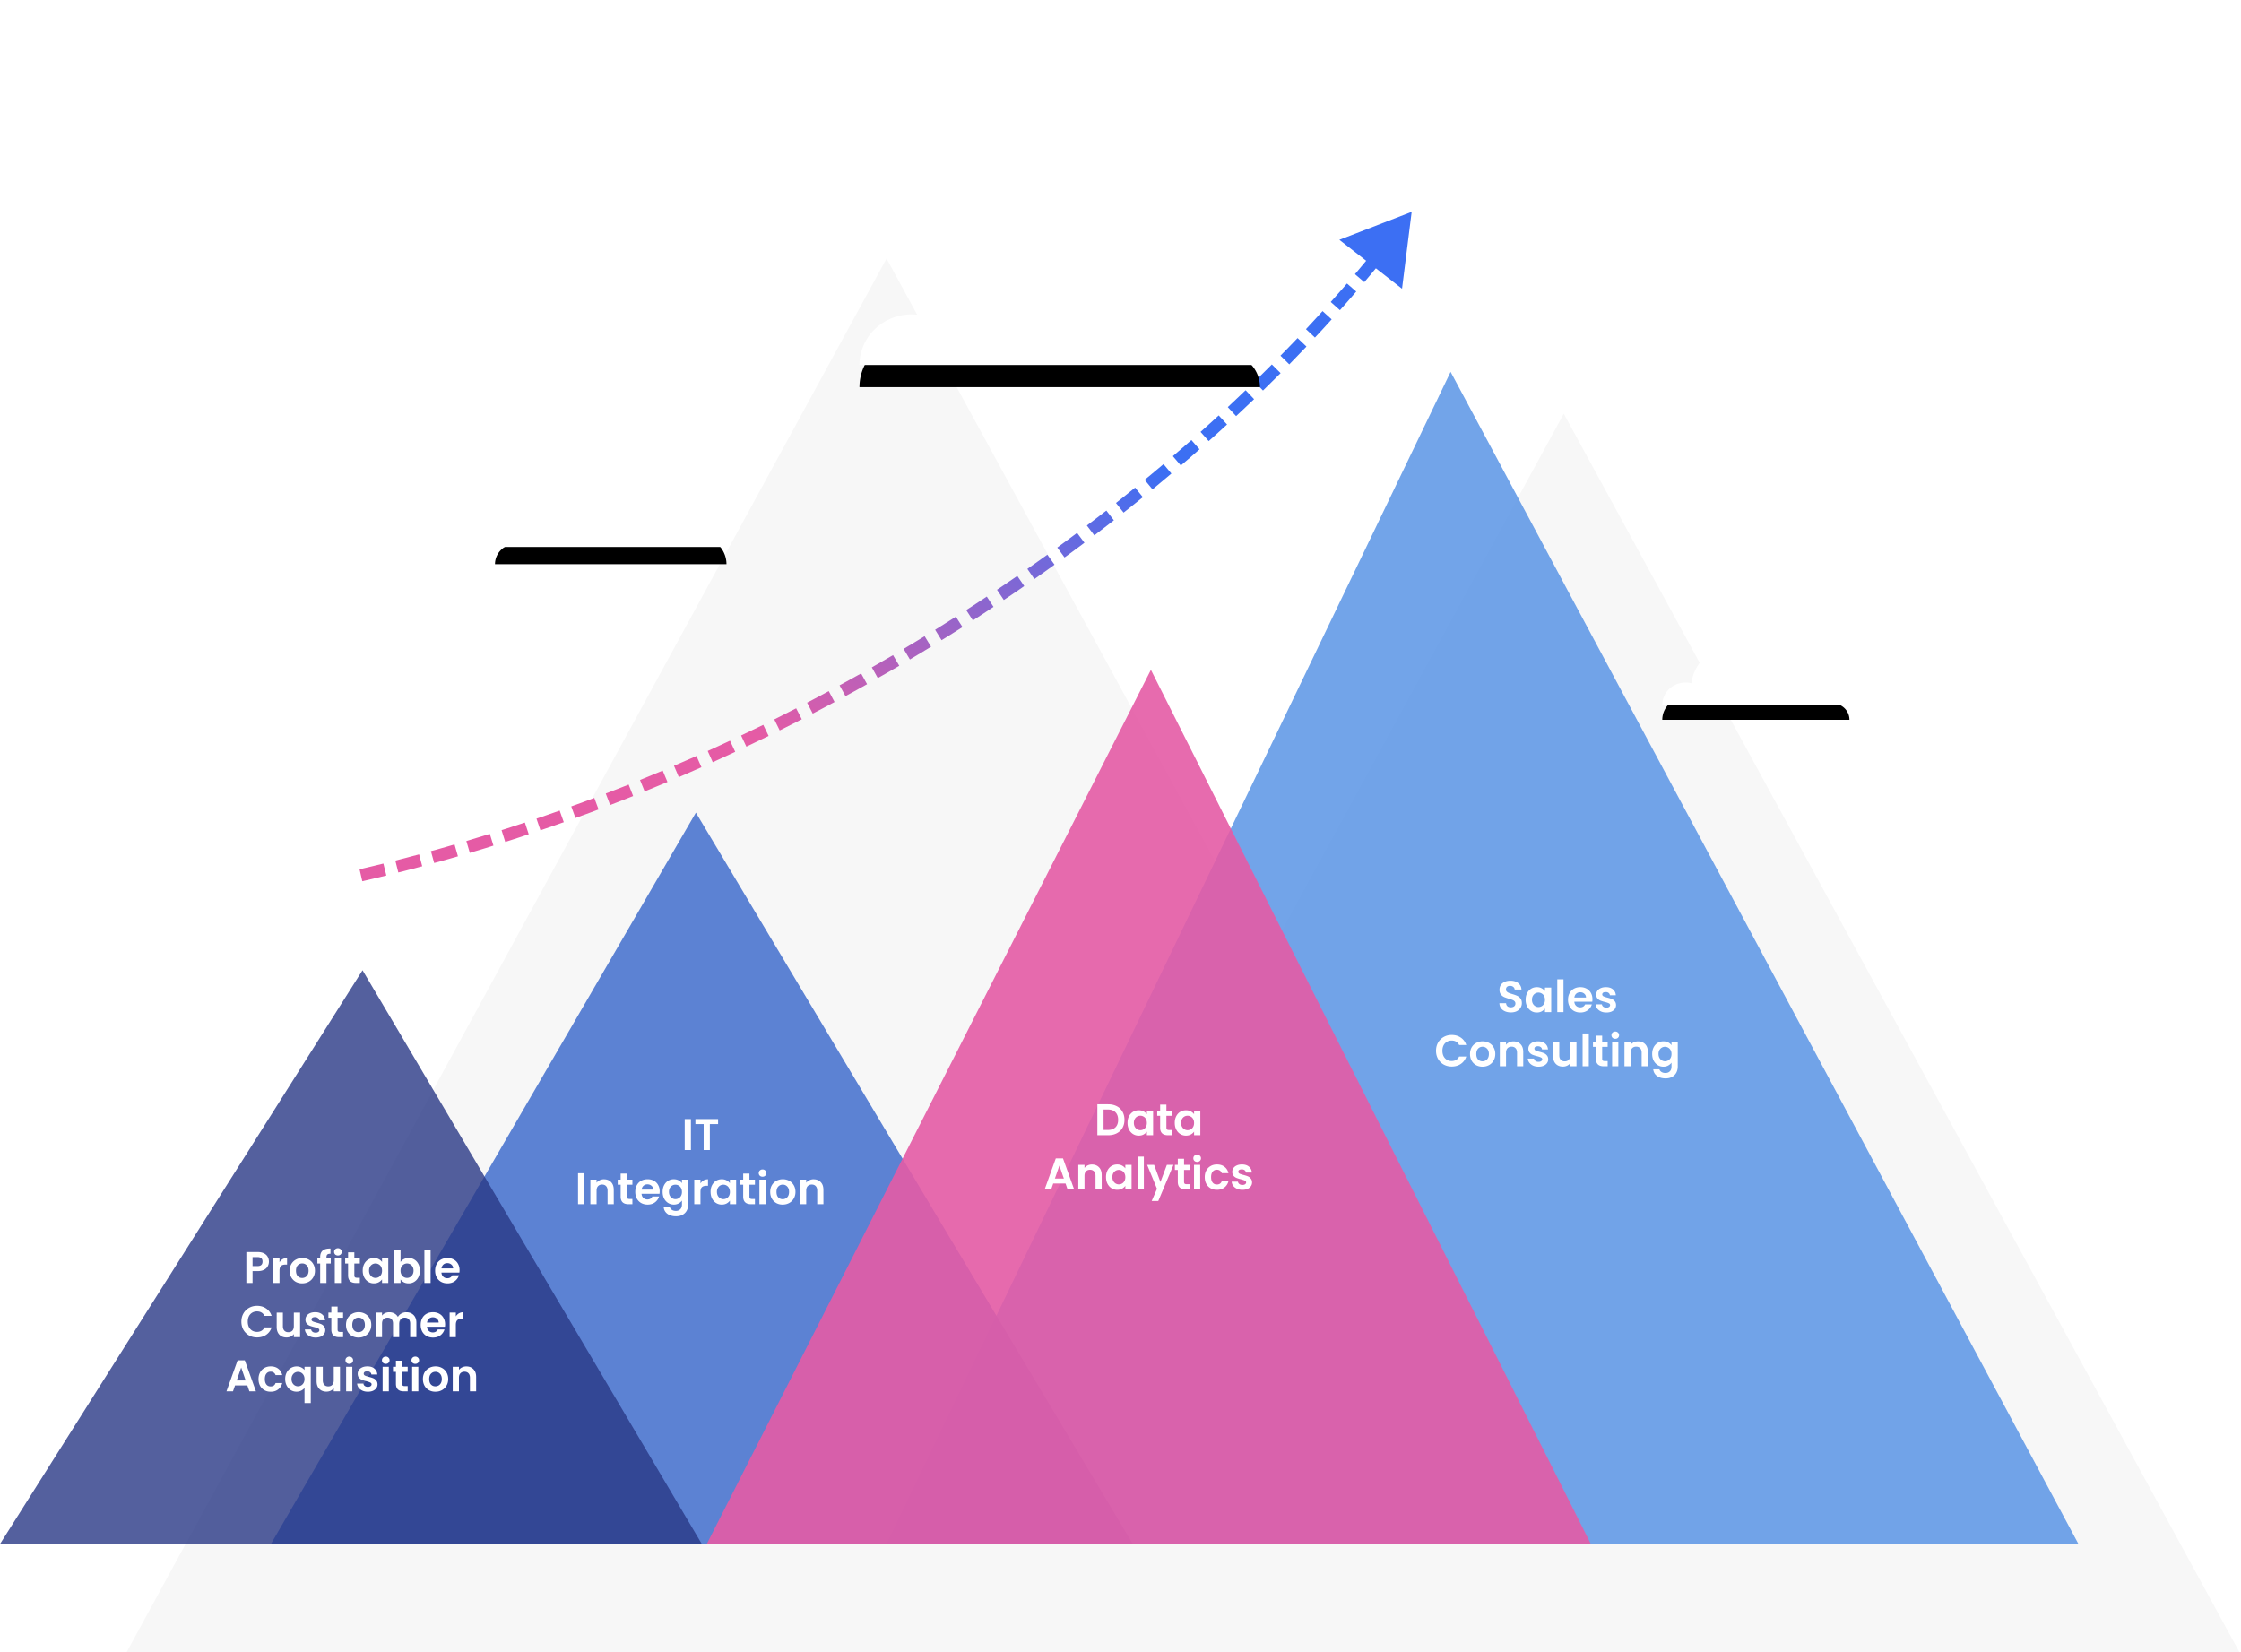 <svg width="910" height="671" viewBox="0 0 910 671" xmlns="http://www.w3.org/2000/svg" xmlns:xlink="http://www.w3.org/1999/xlink"><defs><filter x="-30.4%" y="-66.2%" width="160.9%" height="261.7%" filterUnits="objectBoundingBox" id="b"><feOffset dy="9" in="SourceAlpha" result="shadowOffsetOuter1"/><feGaussianBlur stdDeviation="15" in="shadowOffsetOuter1" result="shadowBlurOuter1"/><feColorMatrix values="0 0 0 0 0 0 0 0 0 0 0 0 0 0 0 0 0 0 0.07 0" in="shadowBlurOuter1"/></filter><filter x="-35.6%" y="-88%" width="171.3%" height="322.5%" filterUnits="objectBoundingBox" id="d"><feOffset dy="7" in="SourceAlpha" result="shadowOffsetOuter1"/><feGaussianBlur stdDeviation="10" in="shadowOffsetOuter1" result="shadowBlurOuter1"/><feColorMatrix values="0 0 0 0 0 0 0 0 0 0 0 0 0 0 0 0 0 0 0.062 0" in="shadowBlurOuter1"/></filter><filter x="-45.4%" y="-117.4%" width="190.8%" height="384.2%" filterUnits="objectBoundingBox" id="f"><feOffset dy="6" in="SourceAlpha" result="shadowOffsetOuter1"/><feGaussianBlur stdDeviation="10.5" in="shadowOffsetOuter1" result="shadowBlurOuter1"/><feColorMatrix values="0 0 0 0 0 0 0 0 0 0 0 0 0 0 0 0 0 0 0.07 0" in="shadowBlurOuter1"/></filter><path d="M349 62.224c.002-5.447 2.23-10.67 6.194-14.522 3.965-3.852 9.342-6.017 14.95-6.021a21.325 21.325 0 013.75.325h.002a21.71 21.71 0 011.938-11.26 22.304 22.304 0 015.776-7.56 23.107 23.107 0 018.48-4.563 23.55 23.55 0 019.663-.746c2.716-5.287 6.955-9.693 12.201-12.683a32.128 32.128 0 0117.35-4.16c6.077.274 11.94 2.258 16.877 5.71 4.937 3.451 8.735 8.221 10.932 13.73 4.67 1.846 8.562 5.17 11.045 9.431a21.885 21.885 0 012.883-.184c5.479 0 10.766 1.958 14.854 5.501 4.088 3.543 6.69 8.423 7.311 13.709a14.714 14.714 0 016.59-.383 14.521 14.521 0 016.066 2.532 14.013 14.013 0 014.249 4.906 13.574 13.574 0 011.528 6.238H349z" id="c"/><path d="M295 136.107c0-1.728-.409-3.433-1.196-4.984a11.377 11.377 0 00-3.341-3.963 11.849 11.849 0 00-4.802-2.127 12.014 12.014 0 00-5.279.143c-.567-4.538-2.592-8.789-5.788-12.15-3.197-3.362-7.403-5.664-12.024-6.582a23.147 23.147 0 00-13.726 1.467c-4.303 1.872-7.891 5.007-10.254 8.963a17.258 17.258 0 00-8.534-4.41 17.582 17.582 0 00-9.638.789 17.013 17.013 0 00-7.65 5.735 16.23 16.23 0 00-3.208 8.842h-.019a8.781 8.781 0 00-3.269.63 8.587 8.587 0 00-2.771 1.794 8.26 8.26 0 00-1.851 2.686 8.056 8.056 0 00-.65 3.167h94z" id="e"/><path d="M675 200.28c0-1.394.331-2.769.966-4.02a9.185 9.185 0 012.702-3.195 9.573 9.573 0 013.883-1.716 9.74 9.74 0 014.267.115c.459-3.659 2.096-7.087 4.681-9.798 2.584-2.711 5.985-4.568 9.721-5.308a18.769 18.769 0 0111.098 1.183c3.479 1.51 6.379 4.038 8.29 7.229a13.963 13.963 0 016.9-3.557 14.26 14.26 0 017.792.636 13.76 13.76 0 016.185 4.625 13.065 13.065 0 012.594 7.131h.016c.907 0 1.805.173 2.642.508a6.942 6.942 0 012.241 1.447 6.674 6.674 0 011.496 2.165c.347.81.526 1.678.526 2.555h-76z" id="g"/><linearGradient x1="40.38%" y1="80.646%" x2="77.595%" y2="39.543%" id="a"><stop stop-color="#E55BA5" offset="0%"/><stop stop-color="#3C6FF3" offset="100%"/></linearGradient></defs><g fill="none"><path fill="#F7F7F7" d="M635 168l274.53 503.25H360.47z"/><path fill="#F7F7F7" d="M360 105l309.171 567H50.829z"/><path fill-opacity=".9" fill="#639AE7" d="M589.045 151L844 627H360z"/><path fill-opacity=".9" fill="#4C76CF" d="M282.576 330L460 627H110z"/><path fill-opacity=".9" fill="#E55BA5" d="M467.348 272L646 627H287z"/><path d="M449.994 448.436c1.32 0 2.478.258 3.474.774a5.446 5.446 0 012.322 2.214c.552.948.828 2.052.828 3.312 0 1.26-.276 2.364-.828 3.312-.54.936-1.314 1.662-2.322 2.178-.996.516-2.154.774-3.474.774h-4.392v-12.564h4.392zm-.09 10.422c1.32 0 2.34-.36 3.06-1.08.72-.72 1.08-1.734 1.08-3.042 0-1.308-.36-2.328-1.08-3.06-.72-.744-1.74-1.116-3.06-1.116h-1.782v8.298h1.782zm7.953-2.88c0-1.008.198-1.902.594-2.682.408-.78.954-1.38 1.638-1.8.696-.42 1.47-.63 2.322-.63.744 0 1.392.15 1.944.45.564.3 1.014.678 1.35 1.134v-1.422h2.538V461h-2.538v-1.458c-.324.468-.774.858-1.35 1.17-.564.3-1.218.45-1.962.45-.84 0-1.608-.216-2.304-.648-.684-.432-1.23-1.038-1.638-1.818-.396-.792-.594-1.698-.594-2.718zm7.848.036c0-.612-.12-1.134-.36-1.566a2.463 2.463 0 00-.972-1.008 2.548 2.548 0 00-1.314-.36c-.468 0-.9.114-1.296.342-.396.228-.72.564-.972 1.008-.24.432-.36.948-.36 1.548 0 .6.12 1.128.36 1.584.252.444.576.786.972 1.026.408.24.84.36 1.296.36a2.65 2.65 0 001.314-.342c.408-.24.732-.576.972-1.008.24-.444.36-.972.36-1.584zm7.933-2.916v4.824c0 .336.078.582.234.738.168.144.444.216.828.216h1.17V461h-1.584c-2.124 0-3.186-1.032-3.186-3.096v-4.806h-1.188v-2.07h1.188v-2.466h2.538v2.466h2.232v2.07h-2.232zm3.396 2.88c0-1.008.198-1.902.594-2.682.408-.78.954-1.38 1.638-1.8.696-.42 1.47-.63 2.322-.63.744 0 1.392.15 1.944.45.564.3 1.014.678 1.35 1.134v-1.422h2.538V461h-2.538v-1.458c-.324.468-.774.858-1.35 1.17-.564.3-1.218.45-1.962.45-.84 0-1.608-.216-2.304-.648-.684-.432-1.23-1.038-1.638-1.818-.396-.792-.594-1.698-.594-2.718zm7.848.036c0-.612-.12-1.134-.36-1.566a2.463 2.463 0 00-.972-1.008 2.548 2.548 0 00-1.314-.36c-.468 0-.9.114-1.296.342-.396.228-.72.564-.972 1.008-.24.432-.36.948-.36 1.548 0 .6.12 1.128.36 1.584.252.444.576.786.972 1.026.408.24.84.36 1.296.36a2.65 2.65 0 001.314-.342c.408-.24.732-.576.972-1.008.24-.444.36-.972.36-1.584zm-52.195 24.592h-5.004l-.828 2.394h-2.646l4.518-12.582h2.934L436.179 483h-2.664l-.828-2.394zm-.684-2.016l-1.818-5.256-1.818 5.256h3.636zm11.391-5.706c1.188 0 2.148.378 2.88 1.134.732.744 1.098 1.788 1.098 3.132V483h-2.52v-5.508c0-.792-.198-1.398-.594-1.818-.396-.432-.936-.648-1.62-.648-.696 0-1.248.216-1.656.648-.396.42-.594 1.026-.594 1.818V483h-2.52v-9.972h2.52v1.242a3.417 3.417 0 011.278-1.008 3.96 3.96 0 011.728-.378zm5.726 5.094c0-1.008.198-1.902.594-2.682.408-.78.954-1.38 1.638-1.8.696-.42 1.47-.63 2.322-.63.744 0 1.392.15 1.944.45.564.3 1.014.678 1.35 1.134v-1.422h2.538V483h-2.538v-1.458c-.324.468-.774.858-1.35 1.17-.564.3-1.218.45-1.962.45-.84 0-1.608-.216-2.304-.648-.684-.432-1.23-1.038-1.638-1.818-.396-.792-.594-1.698-.594-2.718zm7.848.036c0-.612-.12-1.134-.36-1.566a2.463 2.463 0 00-.972-1.008 2.548 2.548 0 00-1.314-.36c-.468 0-.9.114-1.296.342-.396.228-.72.564-.972 1.008-.24.432-.36.948-.36 1.548 0 .6.12 1.128.36 1.584.252.444.576.786.972 1.026.408.24.84.36 1.296.36a2.65 2.65 0 001.314-.342c.408-.24.732-.576.972-1.008.24-.444.36-.972.36-1.584zm7.52-8.334V483h-2.52v-13.32h2.52zm12.029 3.348l-6.174 14.688h-2.682l2.16-4.968-3.996-9.72h2.826l2.574 6.966 2.61-6.966h2.682zm4.293 2.07v4.824c0 .336.078.582.234.738.168.144.444.216.828.216h1.17V483h-1.584c-2.124 0-3.186-1.032-3.186-3.096v-4.806h-1.188v-2.07h1.188v-2.466h2.538v2.466h2.232v2.07h-2.232zm5.322-3.258c-.444 0-.816-.138-1.116-.414a1.444 1.444 0 01-.432-1.062c0-.42.144-.768.432-1.044.3-.288.672-.432 1.116-.432.444 0 .81.144 1.098.432.3.276.45.624.45 1.044 0 .42-.15.774-.45 1.062-.288.276-.654.414-1.098.414zm1.242 1.188V483h-2.52v-9.972h2.52zm1.842 4.986c0-1.032.21-1.932.63-2.7a4.428 4.428 0 011.746-1.8c.744-.432 1.596-.648 2.556-.648 1.236 0 2.256.312 3.06.936.816.612 1.362 1.476 1.638 2.592h-2.718a1.923 1.923 0 00-.738-1.008c-.336-.252-.756-.378-1.26-.378-.72 0-1.29.264-1.71.792-.42.516-.63 1.254-.63 2.214 0 .948.21 1.686.63 2.214.42.516.99.774 1.71.774 1.02 0 1.686-.456 1.998-1.368h2.718c-.276 1.08-.822 1.938-1.638 2.574-.816.636-1.836.954-3.06.954-.96 0-1.812-.21-2.556-.63a4.58 4.58 0 01-1.746-1.8c-.42-.78-.63-1.686-.63-2.718zm15.292 5.148c-.816 0-1.548-.144-2.196-.432-.648-.3-1.164-.702-1.548-1.206a3.069 3.069 0 01-.612-1.674h2.538c.048.384.234.702.558.954.336.252.75.378 1.242.378.48 0 .852-.096 1.116-.288.276-.192.414-.438.414-.738 0-.324-.168-.564-.504-.72-.324-.168-.846-.348-1.566-.54-.744-.18-1.356-.366-1.836-.558a3.263 3.263 0 01-1.224-.882c-.336-.396-.504-.93-.504-1.602 0-.552.156-1.056.468-1.512.324-.456.78-.816 1.368-1.08.6-.264 1.302-.396 2.106-.396 1.188 0 2.136.3 2.844.9.708.588 1.098 1.386 1.17 2.394h-2.412a1.265 1.265 0 00-.504-.936c-.288-.24-.678-.36-1.17-.36-.456 0-.81.084-1.062.252a.81.81 0 00-.36.702c0 .336.168.594.504.774.336.168.858.342 1.566.522.72.18 1.314.366 1.782.558.468.192.87.492 1.206.9.348.396.528.924.54 1.584 0 .576-.162 1.092-.486 1.548-.312.456-.768.816-1.368 1.08-.588.252-1.278.378-2.07.378zm-223.945-28.726V467h-2.52v-12.564h2.52zm11.04 0v2.034h-3.348V467h-2.52v-10.53h-3.348v-2.034h9.216zm-54.362 22V489h-2.52v-12.564h2.52zm8.016 2.448c1.188 0 2.148.378 2.88 1.134.732.744 1.098 1.788 1.098 3.132V489h-2.52v-5.508c0-.792-.198-1.398-.594-1.818-.396-.432-.936-.648-1.62-.648-.696 0-1.248.216-1.656.648-.396.42-.594 1.026-.594 1.818V489h-2.52v-9.972h2.52v1.242a3.417 3.417 0 011.278-1.008 3.96 3.96 0 011.728-.378zm9.309 2.214v4.824c0 .336.078.582.234.738.168.144.444.216.828.216h1.17V489h-1.584c-2.124 0-3.186-1.032-3.186-3.096v-4.806h-1.188v-2.07h1.188v-2.466h2.538v2.466h2.232v2.07h-2.232zm13.314 2.7c0 .36-.024.684-.072.972h-7.29c.06.72.312 1.284.756 1.692.444.408.99.612 1.638.612.936 0 1.602-.402 1.998-1.206h2.718a4.588 4.588 0 01-1.656 2.376c-.816.612-1.818.918-3.006.918-.96 0-1.824-.21-2.592-.63a4.637 4.637 0 01-1.782-1.818c-.42-.78-.63-1.68-.63-2.7 0-1.032.21-1.938.63-2.718a4.396 4.396 0 011.764-1.8c.756-.42 1.626-.63 2.61-.63.948 0 1.794.204 2.538.612.756.408 1.338.99 1.746 1.746.42.744.63 1.602.63 2.574zm-2.61-.72c-.012-.648-.246-1.164-.702-1.548-.456-.396-1.014-.594-1.674-.594-.624 0-1.152.192-1.584.576-.42.372-.678.894-.774 1.566h4.734zm8.356-4.212c.744 0 1.398.15 1.962.45.564.288 1.008.666 1.332 1.134v-1.422h2.538v10.044c0 .924-.186 1.746-.558 2.466a4.075 4.075 0 01-1.674 1.728c-.744.432-1.644.648-2.7.648-1.416 0-2.58-.33-3.492-.99-.9-.66-1.41-1.56-1.53-2.7h2.502c.132.456.414.816.846 1.08.444.276.978.414 1.602.414.732 0 1.326-.222 1.782-.666.456-.432.684-1.092.684-1.98v-1.548c-.324.468-.774.858-1.35 1.17-.564.312-1.212.468-1.944.468-.84 0-1.608-.216-2.304-.648-.696-.432-1.248-1.038-1.656-1.818-.396-.792-.594-1.698-.594-2.718 0-1.008.198-1.902.594-2.682.408-.78.954-1.38 1.638-1.8.696-.42 1.47-.63 2.322-.63zm3.294 5.148c0-.612-.12-1.134-.36-1.566a2.463 2.463 0 00-.972-1.008 2.548 2.548 0 00-1.314-.36c-.468 0-.9.114-1.296.342-.396.228-.72.564-.972 1.008-.24.432-.36.948-.36 1.548 0 .6.12 1.128.36 1.584.252.444.576.786.972 1.026.408.24.84.36 1.296.36a2.65 2.65 0 001.314-.342c.408-.24.732-.576.972-1.008.24-.444.36-.972.36-1.584zm7.519-3.438a3.567 3.567 0 011.26-1.242c.528-.3 1.128-.45 1.8-.45v2.646h-.666c-.792 0-1.392.186-1.8.558-.396.372-.594 1.02-.594 1.944V489h-2.52v-9.972h2.52v1.548zm4.109 3.402c0-1.008.198-1.902.594-2.682.408-.78.954-1.38 1.638-1.8.696-.42 1.47-.63 2.322-.63.744 0 1.392.15 1.944.45.564.3 1.014.678 1.35 1.134v-1.422h2.538V489h-2.538v-1.458c-.324.468-.774.858-1.35 1.17-.564.3-1.218.45-1.962.45-.84 0-1.608-.216-2.304-.648-.684-.432-1.23-1.038-1.638-1.818-.396-.792-.594-1.698-.594-2.718zm7.848.036c0-.612-.12-1.134-.36-1.566a2.463 2.463 0 00-.972-1.008 2.548 2.548 0 00-1.314-.36c-.468 0-.9.114-1.296.342-.396.228-.72.564-.972 1.008-.24.432-.36.948-.36 1.548 0 .6.12 1.128.36 1.584.252.444.576.786.972 1.026.408.24.84.36 1.296.36a2.65 2.65 0 001.314-.342c.408-.24.732-.576.972-1.008.24-.444.36-.972.36-1.584zm7.933-2.916v4.824c0 .336.078.582.234.738.168.144.444.216.828.216h1.17V489h-1.584c-2.124 0-3.186-1.032-3.186-3.096v-4.806h-1.188v-2.07h1.188v-2.466h2.538v2.466h2.232v2.07h-2.232zm5.323-3.258c-.444 0-.816-.138-1.116-.414a1.444 1.444 0 01-.432-1.062c0-.42.144-.768.432-1.044.3-.288.672-.432 1.116-.432.444 0 .81.144 1.098.432.3.276.45.624.45 1.044 0 .42-.15.774-.45 1.062-.288.276-.654.414-1.098.414zm1.242 1.188V489h-2.52v-9.972h2.52zm6.918 10.134c-.96 0-1.824-.21-2.592-.63a4.726 4.726 0 01-1.818-1.818c-.432-.78-.648-1.68-.648-2.7 0-1.02.222-1.92.666-2.7a4.69 4.69 0 011.854-1.8c.78-.432 1.65-.648 2.61-.648s1.83.216 2.61.648c.78.42 1.392 1.02 1.836 1.8.456.78.684 1.68.684 2.7 0 1.02-.234 1.92-.702 2.7a4.783 4.783 0 01-1.872 1.818c-.78.42-1.656.63-2.628.63zm0-2.196c.456 0 .882-.108 1.278-.324.408-.228.732-.564.972-1.008.24-.444.36-.984.36-1.62 0-.948-.252-1.674-.756-2.178a2.413 2.413 0 00-1.818-.774c-.72 0-1.326.258-1.818.774-.48.504-.72 1.23-.72 2.178s.234 1.68.702 2.196c.48.504 1.08.756 1.8.756zm12.576-8.082c1.188 0 2.148.378 2.88 1.134.732.744 1.098 1.788 1.098 3.132V489h-2.52v-5.508c0-.792-.198-1.398-.594-1.818-.396-.432-.936-.648-1.62-.648-.696 0-1.248.216-1.656.648-.396.42-.594 1.026-.594 1.818V489h-2.52v-9.972h2.52v1.242a3.417 3.417 0 011.278-1.008 3.96 3.96 0 011.728-.378z" fill="#FFF"/><path fill-opacity=".8" fill="#2A3986" d="M147.214 394L285 627H0z"/><path d="M613.532 411.126c-.876 0-1.668-.15-2.376-.45-.696-.3-1.248-.732-1.656-1.296-.408-.564-.618-1.23-.63-1.998h2.7c.036.516.216.924.54 1.224.336.3.792.45 1.368.45.588 0 1.05-.138 1.386-.414.336-.288.504-.66.504-1.116 0-.372-.114-.678-.342-.918a2.29 2.29 0 00-.864-.558 11.83 11.83 0 00-1.404-.468c-.816-.24-1.482-.474-1.998-.702a3.703 3.703 0 01-1.314-1.062c-.36-.48-.54-1.116-.54-1.908 0-.744.186-1.392.558-1.944.372-.552.894-.972 1.566-1.26.672-.3 1.44-.45 2.304-.45 1.296 0 2.346.318 3.15.954.816.624 1.266 1.5 1.35 2.628h-2.772a1.402 1.402 0 00-.558-1.062c-.336-.288-.786-.432-1.35-.432-.492 0-.888.126-1.188.378-.288.252-.432.618-.432 1.098 0 .336.108.618.324.846.228.216.504.396.828.54.336.132.804.288 1.404.468.816.24 1.482.48 1.998.72s.96.6 1.332 1.08c.372.48.558 1.11.558 1.89 0 .672-.174 1.296-.522 1.872-.348.576-.858 1.038-1.53 1.386-.672.336-1.47.504-2.394.504zm5.983-5.148c0-1.008.198-1.902.594-2.682.408-.78.954-1.38 1.638-1.8.696-.42 1.47-.63 2.322-.63.744 0 1.392.15 1.944.45.564.3 1.014.678 1.35 1.134v-1.422h2.538V411h-2.538v-1.458c-.324.468-.774.858-1.35 1.17-.564.3-1.218.45-1.962.45-.84 0-1.608-.216-2.304-.648-.684-.432-1.23-1.038-1.638-1.818-.396-.792-.594-1.698-.594-2.718zm7.848.036c0-.612-.12-1.134-.36-1.566a2.463 2.463 0 00-.972-1.008 2.548 2.548 0 00-1.314-.36c-.468 0-.9.114-1.296.342-.396.228-.72.564-.972 1.008-.24.432-.36.948-.36 1.548 0 .6.12 1.128.36 1.584.252.444.576.786.972 1.026.408.24.84.36 1.296.36a2.65 2.65 0 001.314-.342c.408-.24.732-.576.972-1.008.24-.444.36-.972.36-1.584zm7.519-8.334V411h-2.52v-13.32h2.52zm11.76 8.118c0 .36-.024.684-.072.972h-7.29c.06.72.312 1.284.756 1.692.444.408.99.612 1.638.612.936 0 1.602-.402 1.998-1.206h2.718a4.588 4.588 0 01-1.656 2.376c-.816.612-1.818.918-3.006.918-.96 0-1.824-.21-2.592-.63a4.637 4.637 0 01-1.782-1.818c-.42-.78-.63-1.68-.63-2.7 0-1.032.21-1.938.63-2.718a4.396 4.396 0 011.764-1.8c.756-.42 1.626-.63 2.61-.63.948 0 1.794.204 2.538.612.756.408 1.338.99 1.746 1.746.42.744.63 1.602.63 2.574zm-2.61-.72c-.012-.648-.246-1.164-.702-1.548-.456-.396-1.014-.594-1.674-.594-.624 0-1.152.192-1.584.576-.42.372-.678.894-.774 1.566h4.734zm8.265 6.084c-.816 0-1.548-.144-2.196-.432-.648-.3-1.164-.702-1.548-1.206a3.069 3.069 0 01-.612-1.674h2.538c.048.384.234.702.558.954.336.252.75.378 1.242.378.48 0 .852-.096 1.116-.288.276-.192.414-.438.414-.738 0-.324-.168-.564-.504-.72-.324-.168-.846-.348-1.566-.54-.744-.18-1.356-.366-1.836-.558a3.263 3.263 0 01-1.224-.882c-.336-.396-.504-.93-.504-1.602 0-.552.156-1.056.468-1.512.324-.456.78-.816 1.368-1.08.6-.264 1.302-.396 2.106-.396 1.188 0 2.136.3 2.844.9.708.588 1.098 1.386 1.17 2.394h-2.412a1.265 1.265 0 00-.504-.936c-.288-.24-.678-.36-1.17-.36-.456 0-.81.084-1.062.252a.81.81 0 00-.36.702c0 .336.168.594.504.774.336.168.858.342 1.566.522.72.18 1.314.366 1.782.558.468.192.87.492 1.206.9.348.396.528.924.54 1.584 0 .576-.162 1.092-.486 1.548-.312.456-.768.816-1.368 1.08-.588.252-1.278.378-2.07.378zM583.129 426.7c0-1.236.276-2.34.828-3.312a5.976 5.976 0 012.286-2.286c.972-.552 2.058-.828 3.258-.828 1.404 0 2.634.36 3.69 1.08 1.056.72 1.794 1.716 2.214 2.988h-2.898c-.288-.6-.696-1.05-1.224-1.35-.516-.3-1.116-.45-1.8-.45-.732 0-1.386.174-1.962.522a3.519 3.519 0 00-1.332 1.44c-.312.624-.468 1.356-.468 2.196 0 .828.156 1.56.468 2.196.324.624.768 1.11 1.332 1.458.576.336 1.23.504 1.962.504.684 0 1.284-.15 1.8-.45.528-.312.936-.768 1.224-1.368h2.898c-.42 1.284-1.158 2.286-2.214 3.006-1.044.708-2.274 1.062-3.69 1.062-1.2 0-2.286-.27-3.258-.81a6.146 6.146 0 01-2.286-2.286c-.552-.972-.828-2.076-.828-3.312zm18.856 6.462c-.96 0-1.824-.21-2.592-.63a4.726 4.726 0 01-1.818-1.818c-.432-.78-.648-1.68-.648-2.7 0-1.02.222-1.92.666-2.7a4.69 4.69 0 011.854-1.8c.78-.432 1.65-.648 2.61-.648s1.83.216 2.61.648c.78.42 1.392 1.02 1.836 1.8.456.78.684 1.68.684 2.7 0 1.02-.234 1.92-.702 2.7a4.783 4.783 0 01-1.872 1.818c-.78.42-1.656.63-2.628.63zm0-2.196c.456 0 .882-.108 1.278-.324.408-.228.732-.564.972-1.008.24-.444.36-.984.36-1.62 0-.948-.252-1.674-.756-2.178a2.413 2.413 0 00-1.818-.774c-.72 0-1.326.258-1.818.774-.48.504-.72 1.23-.72 2.178s.234 1.68.702 2.196c.48.504 1.08.756 1.8.756zm12.577-8.082c1.188 0 2.148.378 2.88 1.134.732.744 1.098 1.788 1.098 3.132V433h-2.52v-5.508c0-.792-.198-1.398-.594-1.818-.396-.432-.936-.648-1.62-.648-.696 0-1.248.216-1.656.648-.396.42-.594 1.026-.594 1.818V433h-2.52v-9.972h2.52v1.242a3.417 3.417 0 011.278-1.008 3.96 3.96 0 011.728-.378zm10.19 10.278c-.816 0-1.548-.144-2.196-.432-.648-.3-1.164-.702-1.548-1.206a3.069 3.069 0 01-.612-1.674h2.538c.048.384.234.702.558.954.336.252.75.378 1.242.378.48 0 .852-.096 1.116-.288.276-.192.414-.438.414-.738 0-.324-.168-.564-.504-.72-.324-.168-.846-.348-1.566-.54-.744-.18-1.356-.366-1.836-.558a3.263 3.263 0 01-1.224-.882c-.336-.396-.504-.93-.504-1.602 0-.552.156-1.056.468-1.512.324-.456.78-.816 1.368-1.08.6-.264 1.302-.396 2.106-.396 1.188 0 2.136.3 2.844.9.708.588 1.098 1.386 1.17 2.394h-2.412a1.265 1.265 0 00-.504-.936c-.288-.24-.678-.36-1.17-.36-.456 0-.81.084-1.062.252a.81.81 0 00-.36.702c0 .336.168.594.504.774.336.168.858.342 1.566.522.72.18 1.314.366 1.782.558.468.192.87.492 1.206.9.348.396.528.924.54 1.584 0 .576-.162 1.092-.486 1.548-.312.456-.768.816-1.368 1.08-.588.252-1.278.378-2.07.378zm15.407-10.134V433h-2.538v-1.26c-.324.432-.75.774-1.278 1.026-.516.24-1.08.36-1.692.36-.78 0-1.47-.162-2.07-.486a3.619 3.619 0 01-1.422-1.458c-.336-.648-.504-1.416-.504-2.304v-5.85h2.52v5.49c0 .792.198 1.404.594 1.836.396.42.936.63 1.62.63.696 0 1.242-.21 1.638-.63.396-.432.594-1.044.594-1.836v-5.49h2.538zm5.006-3.348V433h-2.52v-13.32h2.52zm5.424 5.418v4.824c0 .336.078.582.234.738.168.144.444.216.828.216h1.17V433h-1.584c-2.124 0-3.186-1.032-3.186-3.096v-4.806h-1.188v-2.07h1.188v-2.466h2.538v2.466h2.232v2.07h-2.232zm5.323-3.258c-.444 0-.816-.138-1.116-.414a1.444 1.444 0 01-.432-1.062c0-.42.144-.768.432-1.044.3-.288.672-.432 1.116-.432.444 0 .81.144 1.098.432.3.276.45.624.45 1.044 0 .42-.15.774-.45 1.062-.288.276-.654.414-1.098.414zm1.242 1.188V433h-2.52v-9.972h2.52zm8.015-.144c1.188 0 2.148.378 2.88 1.134.732.744 1.098 1.788 1.098 3.132V433h-2.52v-5.508c0-.792-.198-1.398-.594-1.818-.396-.432-.936-.648-1.62-.648-.696 0-1.248.216-1.656.648-.396.42-.594 1.026-.594 1.818V433h-2.52v-9.972h2.52v1.242a3.417 3.417 0 011.278-1.008 3.96 3.96 0 011.728-.378zm10.281-.018c.744 0 1.398.15 1.962.45.564.288 1.008.666 1.332 1.134v-1.422h2.538v10.044c0 .924-.186 1.746-.558 2.466a4.075 4.075 0 01-1.674 1.728c-.744.432-1.644.648-2.7.648-1.416 0-2.58-.33-3.492-.99-.9-.66-1.41-1.56-1.53-2.7h2.502c.132.456.414.816.846 1.08.444.276.978.414 1.602.414.732 0 1.326-.222 1.782-.666.456-.432.684-1.092.684-1.98v-1.548c-.324.468-.774.858-1.35 1.17-.564.312-1.212.468-1.944.468-.84 0-1.608-.216-2.304-.648-.696-.432-1.248-1.038-1.656-1.818-.396-.792-.594-1.698-.594-2.718 0-1.008.198-1.902.594-2.682.408-.78.954-1.38 1.638-1.8.696-.42 1.47-.63 2.322-.63zm3.294 5.148c0-.612-.12-1.134-.36-1.566a2.463 2.463 0 00-.972-1.008 2.548 2.548 0 00-1.314-.36c-.468 0-.9.114-1.296.342-.396.228-.72.564-.972 1.008-.24.432-.36.948-.36 1.548 0 .6.12 1.128.36 1.584.252.444.576.786.972 1.026.408.24.84.36 1.296.36a2.65 2.65 0 001.314-.342c.408-.24.732-.576.972-1.008.24-.444.36-.972.36-1.584zm-569.549 84.31c0 .672-.162 1.302-.486 1.89-.312.588-.81 1.062-1.494 1.422-.672.36-1.524.54-2.556.54h-2.106V521h-2.52v-12.564h4.626c.972 0 1.8.168 2.484.504.684.336 1.194.798 1.53 1.386.348.588.522 1.254.522 1.998zm-4.644 1.818c.696 0 1.212-.156 1.548-.468.336-.324.504-.774.504-1.35 0-1.224-.684-1.836-2.052-1.836h-1.998v3.654h1.998zm8.953-1.566a3.567 3.567 0 011.26-1.242c.528-.3 1.128-.45 1.8-.45v2.646h-.666c-.792 0-1.392.186-1.8.558-.396.372-.594 1.02-.594 1.944V521h-2.52v-9.972h2.52v1.548zm9.186 8.586c-.96 0-1.824-.21-2.592-.63a4.726 4.726 0 01-1.818-1.818c-.432-.78-.648-1.68-.648-2.7 0-1.02.222-1.92.666-2.7a4.69 4.69 0 011.854-1.8c.78-.432 1.65-.648 2.61-.648s1.83.216 2.61.648c.78.42 1.392 1.02 1.836 1.8.456.78.684 1.68.684 2.7 0 1.02-.234 1.92-.702 2.7a4.783 4.783 0 01-1.872 1.818c-.78.42-1.656.63-2.628.63zm0-2.196c.456 0 .882-.108 1.278-.324.408-.228.732-.564.972-1.008.24-.444.36-.984.36-1.62 0-.948-.252-1.674-.756-2.178a2.413 2.413 0 00-1.818-.774c-.72 0-1.326.258-1.818.774-.48.504-.72 1.23-.72 2.178s.234 1.68.702 2.196c.48.504 1.08.756 1.8.756zm11.622-5.868h-1.746V521h-2.556v-7.902h-1.134v-2.07h1.134v-.504c0-1.224.348-2.124 1.044-2.7.696-.576 1.746-.846 3.15-.81v2.124c-.612-.012-1.038.09-1.278.306s-.36.606-.36 1.17v.414h1.746v2.07zm2.911-3.258c-.444 0-.816-.138-1.116-.414a1.444 1.444 0 01-.432-1.062c0-.42.144-.768.432-1.044.3-.288.672-.432 1.116-.432.444 0 .81.144 1.098.432.3.276.45.624.45 1.044 0 .42-.15.774-.45 1.062-.288.276-.654.414-1.098.414zm1.242 1.188V521h-2.52v-9.972h2.52zm5.424 2.07v4.824c0 .336.078.582.234.738.168.144.444.216.828.216h1.17V521h-1.584c-2.124 0-3.186-1.032-3.186-3.096v-4.806h-1.188v-2.07h1.188v-2.466h2.538v2.466h2.232v2.07h-2.232zm3.396 2.88c0-1.008.198-1.902.594-2.682.408-.78.954-1.38 1.638-1.8.696-.42 1.47-.63 2.322-.63.744 0 1.392.15 1.944.45.564.3 1.014.678 1.35 1.134v-1.422h2.538V521h-2.538v-1.458c-.324.468-.774.858-1.35 1.17-.564.3-1.218.45-1.962.45-.84 0-1.608-.216-2.304-.648-.684-.432-1.23-1.038-1.638-1.818-.396-.792-.594-1.698-.594-2.718zm7.848.036c0-.612-.12-1.134-.36-1.566a2.463 2.463 0 00-.972-1.008 2.548 2.548 0 00-1.314-.36c-.468 0-.9.114-1.296.342-.396.228-.72.564-.972 1.008-.24.432-.36.948-.36 1.548 0 .6.12 1.128.36 1.584.252.444.576.786.972 1.026.408.24.84.36 1.296.36a2.65 2.65 0 001.314-.342c.408-.24.732-.576.972-1.008.24-.444.36-.972.36-1.584zm7.52-3.528a3.62 3.62 0 011.332-1.17c.576-.3 1.23-.45 1.962-.45.852 0 1.62.21 2.304.63.696.42 1.242 1.02 1.638 1.8.408.768.612 1.662.612 2.682s-.204 1.926-.612 2.718c-.396.78-.942 1.386-1.638 1.818a4.225 4.225 0 01-2.304.648c-.744 0-1.398-.144-1.962-.432a3.9 3.9 0 01-1.332-1.152V521h-2.52v-13.32h2.52v4.806zm5.274 3.492c0-.6-.126-1.116-.378-1.548a2.463 2.463 0 00-.972-1.008 2.552 2.552 0 00-1.296-.342c-.456 0-.888.12-1.296.36-.396.228-.72.564-.972 1.008-.24.444-.36.966-.36 1.566 0 .6.12 1.122.36 1.566.252.444.576.786.972 1.026.408.228.84.342 1.296.342.468 0 .9-.12 1.296-.36.408-.24.732-.582.972-1.026.252-.444.378-.972.378-1.584zm6.925-8.298V521h-2.52v-13.32h2.52zm11.76 8.118c0 .36-.024.684-.072.972h-7.29c.06.72.312 1.284.756 1.692.444.408.99.612 1.638.612.936 0 1.602-.402 1.998-1.206h2.718a4.588 4.588 0 01-1.656 2.376c-.816.612-1.818.918-3.006.918-.96 0-1.824-.21-2.592-.63a4.637 4.637 0 01-1.782-1.818c-.42-.78-.63-1.68-.63-2.7 0-1.032.21-1.938.63-2.718a4.396 4.396 0 011.764-1.8c.756-.42 1.626-.63 2.61-.63.948 0 1.794.204 2.538.612.756.408 1.338.99 1.746 1.746.42.744.63 1.602.63 2.574zm-2.61-.72c-.012-.648-.246-1.164-.702-1.548-.456-.396-1.014-.594-1.674-.594-.624 0-1.152.192-1.584.576-.42.372-.678.894-.774 1.566h4.734zM98.015 536.7c0-1.236.276-2.34.828-3.312a5.977 5.977 0 012.286-2.286c.972-.552 2.058-.828 3.258-.828 1.404 0 2.634.36 3.69 1.08 1.056.72 1.794 1.716 2.214 2.988h-2.898c-.288-.6-.696-1.05-1.224-1.35-.516-.3-1.116-.45-1.8-.45-.732 0-1.386.174-1.962.522a3.519 3.519 0 00-1.332 1.44c-.312.624-.468 1.356-.468 2.196 0 .828.156 1.56.468 2.196.324.624.768 1.11 1.332 1.458.576.336 1.23.504 1.962.504.684 0 1.284-.15 1.8-.45.528-.312.936-.768 1.224-1.368h2.898c-.42 1.284-1.158 2.286-2.214 3.006-1.044.708-2.274 1.062-3.69 1.062-1.2 0-2.286-.27-3.258-.81a6.147 6.147 0 01-2.286-2.286c-.552-.972-.828-2.076-.828-3.312zm23.842-3.672V543h-2.538v-1.26c-.324.432-.75.774-1.278 1.026-.516.24-1.08.36-1.692.36-.78 0-1.47-.162-2.07-.486a3.619 3.619 0 01-1.422-1.458c-.336-.648-.504-1.416-.504-2.304v-5.85h2.52v5.49c0 .792.198 1.404.594 1.836.396.42.936.63 1.62.63.696 0 1.242-.21 1.638-.63.396-.432.594-1.044.594-1.836v-5.49h2.538zm6.303 10.134c-.816 0-1.548-.144-2.196-.432-.648-.3-1.164-.702-1.548-1.206a3.069 3.069 0 01-.612-1.674h2.538c.048.384.234.702.558.954.336.252.75.378 1.242.378.48 0 .852-.096 1.116-.288.276-.192.414-.438.414-.738 0-.324-.168-.564-.504-.72-.324-.168-.846-.348-1.566-.54-.744-.18-1.356-.366-1.836-.558a3.263 3.263 0 01-1.224-.882c-.336-.396-.504-.93-.504-1.602 0-.552.156-1.056.468-1.512.324-.456.78-.816 1.368-1.08.6-.264 1.302-.396 2.106-.396 1.188 0 2.136.3 2.844.9.708.588 1.098 1.386 1.17 2.394h-2.412a1.265 1.265 0 00-.504-.936c-.288-.24-.678-.36-1.17-.36-.456 0-.81.084-1.062.252a.81.81 0 00-.36.702c0 .336.168.594.504.774.336.168.858.342 1.566.522.72.18 1.314.366 1.782.558.468.192.87.492 1.206.9.348.396.528.924.54 1.584 0 .576-.162 1.092-.486 1.548-.312.456-.768.816-1.368 1.08-.588.252-1.278.378-2.07.378zm8.926-8.064v4.824c0 .336.078.582.234.738.168.144.444.216.828.216h1.17V543h-1.584c-2.124 0-3.186-1.032-3.186-3.096v-4.806h-1.188v-2.07h1.188v-2.466h2.538v2.466h2.232v2.07h-2.232zm8.473 8.064c-.96 0-1.824-.21-2.592-.63a4.726 4.726 0 01-1.818-1.818c-.432-.78-.648-1.68-.648-2.7 0-1.02.222-1.92.666-2.7a4.69 4.69 0 011.854-1.8c.78-.432 1.65-.648 2.61-.648s1.83.216 2.61.648c.78.42 1.392 1.02 1.836 1.8.456.78.684 1.68.684 2.7 0 1.02-.234 1.92-.702 2.7a4.783 4.783 0 01-1.872 1.818c-.78.42-1.656.63-2.628.63zm0-2.196c.456 0 .882-.108 1.278-.324.408-.228.732-.564.972-1.008.24-.444.36-.984.36-1.62 0-.948-.252-1.674-.756-2.178a2.413 2.413 0 00-1.818-.774c-.72 0-1.326.258-1.818.774-.48.504-.72 1.23-.72 2.178s.234 1.68.702 2.196c.48.504 1.08.756 1.8.756zm19.434-8.082c1.224 0 2.208.378 2.952 1.134.756.744 1.134 1.788 1.134 3.132V543h-2.52v-5.508c0-.78-.198-1.374-.594-1.782-.396-.42-.936-.63-1.62-.63s-1.23.21-1.638.63c-.396.408-.594 1.002-.594 1.782V543h-2.52v-5.508c0-.78-.198-1.374-.594-1.782-.396-.42-.936-.63-1.62-.63-.696 0-1.248.21-1.656.63-.396.408-.594 1.002-.594 1.782V543h-2.52v-9.972h2.52v1.206c.324-.42.738-.75 1.242-.99.516-.24 1.08-.36 1.692-.36.78 0 1.476.168 2.088.504a3.412 3.412 0 011.422 1.404 3.626 3.626 0 011.404-1.386 4.073 4.073 0 012.016-.522zm15.748 4.914c0 .36-.024.684-.072.972h-7.29c.06.72.312 1.284.756 1.692.444.408.99.612 1.638.612.936 0 1.602-.402 1.998-1.206h2.718a4.588 4.588 0 01-1.656 2.376c-.816.612-1.818.918-3.006.918-.96 0-1.824-.21-2.592-.63a4.637 4.637 0 01-1.782-1.818c-.42-.78-.63-1.68-.63-2.7 0-1.032.21-1.938.63-2.718a4.396 4.396 0 011.764-1.8c.756-.42 1.626-.63 2.61-.63.948 0 1.794.204 2.538.612.756.408 1.338.99 1.746 1.746.42.744.63 1.602.63 2.574zm-2.61-.72c-.012-.648-.246-1.164-.702-1.548-.456-.396-1.014-.594-1.674-.594-.624 0-1.152.192-1.584.576-.42.372-.678.894-.774 1.566h4.734zm6.969-2.502a3.567 3.567 0 011.26-1.242c.528-.3 1.128-.45 1.8-.45v2.646h-.666c-.792 0-1.392.186-1.8.558-.396.372-.594 1.02-.594 1.944V543h-2.52v-9.972h2.52v1.548zm-84.658 28.03h-5.004L94.61 565h-2.646l4.518-12.582h2.934L103.934 565h-2.664l-.828-2.394zm-.684-2.016l-1.818-5.256-1.818 5.256h3.636zm5.217-.576c0-1.032.21-1.932.63-2.7a4.428 4.428 0 011.746-1.8c.744-.432 1.596-.648 2.556-.648 1.236 0 2.256.312 3.06.936.816.612 1.362 1.476 1.638 2.592h-2.718a1.923 1.923 0 00-.738-1.008c-.336-.252-.756-.378-1.26-.378-.72 0-1.29.264-1.71.792-.42.516-.63 1.254-.63 2.214 0 .948.21 1.686.63 2.214.42.516.99.774 1.71.774 1.02 0 1.686-.456 1.998-1.368h2.718c-.276 1.08-.822 1.938-1.638 2.574-.816.636-1.836.954-3.06.954-.96 0-1.812-.21-2.556-.63a4.58 4.58 0 01-1.746-1.8c-.42-.78-.63-1.686-.63-2.718zm10.828-.018c0-.996.204-1.878.612-2.646.42-.78.984-1.386 1.692-1.818a4.406 4.406 0 012.34-.648c.708 0 1.332.138 1.872.414.552.264.996.606 1.332 1.026v-1.296h2.538v14.724h-2.538v-6.12c-.336.432-.786.792-1.35 1.08-.564.288-1.2.432-1.908.432-.84 0-1.614-.216-2.322-.648-.696-.444-1.248-1.056-1.656-1.836-.408-.78-.612-1.668-.612-2.664zm7.848.018c0-.612-.126-1.14-.378-1.584a2.581 2.581 0 00-.99-1.008 2.519 2.519 0 00-1.278-.342c-.444 0-.87.114-1.278.342-.396.228-.72.564-.972 1.008-.252.432-.378.954-.378 1.566 0 .612.126 1.146.378 1.602.252.444.576.78.972 1.008.408.228.834.342 1.278.342.456 0 .882-.114 1.278-.342.408-.228.738-.564.99-1.008.252-.444.378-.972.378-1.584zm14.413-4.986V565h-2.538v-1.26c-.324.432-.75.774-1.278 1.026-.516.24-1.08.36-1.692.36-.78 0-1.47-.162-2.07-.486a3.619 3.619 0 01-1.422-1.458c-.336-.648-.504-1.416-.504-2.304v-5.85h2.52v5.49c0 .792.198 1.404.594 1.836.396.42.936.63 1.62.63.696 0 1.242-.21 1.638-.63.396-.432.594-1.044.594-1.836v-5.49h2.538zm3.765-1.188c-.444 0-.816-.138-1.116-.414a1.444 1.444 0 01-.432-1.062c0-.42.144-.768.432-1.044.3-.288.672-.432 1.116-.432.444 0 .81.144 1.098.432.3.276.45.624.45 1.044 0 .42-.15.774-.45 1.062-.288.276-.654.414-1.098.414zm1.242 1.188V565h-2.52v-9.972h2.52zm6.305 10.134c-.816 0-1.548-.144-2.196-.432-.648-.3-1.164-.702-1.548-1.206a3.069 3.069 0 01-.612-1.674h2.538c.048.384.234.702.558.954.336.252.75.378 1.242.378.48 0 .852-.096 1.116-.288.276-.192.414-.438.414-.738 0-.324-.168-.564-.504-.72-.324-.168-.846-.348-1.566-.54-.744-.18-1.356-.366-1.836-.558a3.263 3.263 0 01-1.224-.882c-.336-.396-.504-.93-.504-1.602 0-.552.156-1.056.468-1.512.324-.456.78-.816 1.368-1.08.6-.264 1.302-.396 2.106-.396 1.188 0 2.136.3 2.844.9.708.588 1.098 1.386 1.17 2.394h-2.412a1.265 1.265 0 00-.504-.936c-.288-.24-.678-.36-1.17-.36-.456 0-.81.084-1.062.252a.81.81 0 00-.36.702c0 .336.168.594.504.774.336.168.858.342 1.566.522.72.18 1.314.366 1.782.558.468.192.87.492 1.206.9.348.396.528.924.54 1.584 0 .576-.162 1.092-.486 1.548-.312.456-.768.816-1.368 1.08-.588.252-1.278.378-2.07.378zm7.271-11.322c-.444 0-.816-.138-1.116-.414a1.444 1.444 0 01-.432-1.062c0-.42.144-.768.432-1.044.3-.288.672-.432 1.116-.432.444 0 .81.144 1.098.432.3.276.45.624.45 1.044 0 .42-.15.774-.45 1.062-.288.276-.654.414-1.098.414zm1.242 1.188V565h-2.52v-9.972h2.52zm5.424 2.07v4.824c0 .336.078.582.234.738.168.144.444.216.828.216h1.17V565h-1.584c-2.124 0-3.186-1.032-3.186-3.096v-4.806h-1.188v-2.07h1.188v-2.466h2.538v2.466h2.232v2.07h-2.232zm5.322-3.258c-.444 0-.816-.138-1.116-.414a1.444 1.444 0 01-.432-1.062c0-.42.144-.768.432-1.044.3-.288.672-.432 1.116-.432.444 0 .81.144 1.098.432.3.276.45.624.45 1.044 0 .42-.15.774-.45 1.062-.288.276-.654.414-1.098.414zm1.242 1.188V565h-2.52v-9.972h2.52zm6.918 10.134c-.96 0-1.824-.21-2.592-.63a4.726 4.726 0 01-1.818-1.818c-.432-.78-.648-1.68-.648-2.7 0-1.02.222-1.92.666-2.7a4.69 4.69 0 011.854-1.8c.78-.432 1.65-.648 2.61-.648s1.83.216 2.61.648c.78.42 1.392 1.02 1.836 1.8.456.78.684 1.68.684 2.7 0 1.02-.234 1.92-.702 2.7a4.783 4.783 0 01-1.872 1.818c-.78.42-1.656.63-2.628.63zm0-2.196c.456 0 .882-.108 1.278-.324.408-.228.732-.564.972-1.008.24-.444.36-.984.36-1.62 0-.948-.252-1.674-.756-2.178a2.413 2.413 0 00-1.818-.774c-.72 0-1.326.258-1.818.774-.48.504-.72 1.23-.72 2.178s.234 1.68.702 2.196c.48.504 1.08.756 1.8.756zm12.577-8.082c1.188 0 2.148.378 2.88 1.134.732.744 1.098 1.788 1.098 3.132V565h-2.52v-5.508c0-.792-.198-1.398-.594-1.818-.396-.432-.936-.648-1.62-.648-.696 0-1.248.216-1.656.648-.396.42-.594 1.026-.594 1.818V565h-2.52v-9.972h2.52v1.242a3.417 3.417 0 011.278-1.008 3.96 3.96 0 011.728-.378z" fill="#FFF"/><path d="M155.68 264.68l-3.384.824-2.089.5-2.118.501-2.089.5 1.118 4.854 2.118-.5 2.119-.5 2.118-.5 3.413-.824-1.206-4.855zM573.237 0v.03V0v.03l-29.363 11.356 10.886 8.503c-1.53 1.824-3.031 3.649-4.56 5.443l3.795 3.237a429.075 429.075 0 004.707-5.62l10.622 8.297L573.237.029V0zm-26.274 29.128a518.308 518.308 0 01-6.59 7.502l3.736 3.325a530.214 530.214 0 006.62-7.561l-3.766-3.266zm-9.915 11.21a760.466 760.466 0 01-6.738 7.326l3.649 3.413a532.5 532.5 0 006.796-7.385l-3.707-3.354zm-10.151 10.945a540.827 540.827 0 01-6.943 7.149l3.589 3.531c2.325-2.413 4.649-4.796 6.973-7.238l-3.619-3.442zm-10.445 10.709c-2.324 2.354-4.707 4.678-7.09 7.003l3.501 3.589c2.383-2.354 4.766-4.678 7.15-7.061l-3.561-3.531zm-10.65 10.474c-2.413 2.295-4.825 4.59-7.238 6.856l3.383 3.648c2.472-2.295 4.884-4.59 7.297-6.885l-3.442-3.619zm-10.916 10.239a793.858 793.858 0 01-7.385 6.679l3.325 3.737a805.818 805.818 0 007.444-6.738l-3.384-3.678zm-11.092 10.004a1743.74 1743.74 0 01-7.532 6.531l3.236 3.796c2.56-2.177 5.09-4.355 7.591-6.591l-3.295-3.736zm-11.327 9.768a795.235 795.235 0 01-7.65 6.384l3.177 3.855a817.04 817.04 0 007.68-6.414l-3.207-3.825zm-11.534 9.533a553.972 553.972 0 01-7.767 6.237l3.089 3.913a510.9 510.9 0 007.826-6.267l-3.148-3.883zm-11.68 9.326a799.228 799.228 0 01-7.915 6.061l3.031 4.002c2.648-2.03 5.296-4.061 7.944-6.12l-3.06-3.943zm-11.887 9.062c-2.677 2.001-5.355 3.972-8.032 5.944l2.942 4.03c2.707-1.971 5.414-3.942 8.091-5.972l-3.001-4.002zm-12.063 8.856a1384.608 1384.608 0 01-8.12 5.767l2.854 4.119c2.736-1.942 5.472-3.854 8.179-5.825l-2.913-4.061zm-12.21 8.621a1383.76 1383.76 0 01-8.238 5.62l2.765 4.148a402.875 402.875 0 008.297-5.649l-2.824-4.119zm-12.387 8.385a501.344 501.344 0 01-8.356 5.473l2.707 4.207a583.7 583.7 0 008.386-5.502l-2.737-4.178zm-12.563 8.18a2177.57 2177.57 0 01-8.415 5.296l2.619 4.236c2.854-1.736 5.678-3.53 8.503-5.325l-2.707-4.207zm-12.681 7.914a803.739 803.739 0 01-8.532 5.149l2.56 4.296c2.854-1.707 5.737-3.443 8.591-5.179l-2.619-4.266zm-12.828 7.679a1314.19 1314.19 0 01-8.62 4.973l2.442 4.354a860.072 860.072 0 008.709-5.002l-2.531-4.325zm-12.975 7.444c-2.913 1.618-5.825 3.236-8.738 4.825l2.412 4.384a659.795 659.795 0 008.768-4.854l-2.442-4.355zm-13.122 7.179a503.605 503.605 0 01-8.797 4.678l2.295 4.443a865.334 865.334 0 008.856-4.708l-2.354-4.413zm-13.24 6.973c-2.942 1.501-5.914 3.001-8.885 4.502l2.206 4.472c3.001-1.501 6.002-3.001 8.974-4.531l-2.295-4.443zm-13.358 6.708l-9.003 4.325 2.148 4.531c3.031-1.441 6.032-2.913 9.033-4.354l-2.178-4.502zm-13.504 6.444c-3.001 1.412-6.032 2.795-9.062 4.178l2.059 4.56c3.031-1.383 6.091-2.795 9.121-4.207l-2.118-4.531zm-13.623 6.208c-1.5.676-3.001 1.324-4.501 1.971-1.53.677-3.09 1.353-4.619 2.001l1.971 4.619c3.06-1.324 6.12-2.677 9.179-4.031l-2.03-4.56zm-13.71 5.943l-2.207.912a689.003 689.003 0 01-7.002 2.883l1.883 4.649 3.177-1.294c2.03-.854 4.06-1.678 6.091-2.531l-1.942-4.619zm-13.829 5.678a603.435 603.435 0 01-9.297 3.619l1.795 4.678 3.56-1.382c1.942-.736 3.854-1.501 5.767-2.266l-1.825-4.649zm-13.946 5.414l-3.53 1.324-5.826 2.118 1.707 4.708c1.941-.706 3.883-1.412 5.855-2.148l3.53-1.324-1.736-4.678zm-14.063 5.149l-7.326 2.56-2.089.706 1.618 4.737c1.353-.471 2.736-.942 4.119-1.413 1.795-.617 3.56-1.265 5.355-1.883l-1.677-4.707zm-14.123 4.855c-2.413.794-4.825 1.588-7.267 2.383l-2.207.706 1.501 4.766 2.236-.706 4.06-1.324 3.236-1.089-1.559-4.736zm-14.24 4.589l-3.148.971-2.06.618-2.03.618-2.295.706 1.412 4.796 2.325-.706 2.059-.618 2.06-.618 3.148-1-1.471-4.767zm-14.329 4.296l-3.148.912-2.059.589-2.06.588-2.324.618 1.324 4.825 2.324-.618 2.089-.588 2.06-.589 3.177-.912-1.383-4.825zm-14.387 4.031l-3.266.853-2.059.559-2.089.53-2.237.588 1.207 4.825 2.265-.559 2.119-.559 2.089-.529 3.236-.883-1.265-4.825z" fill="url(#a)" transform="translate(0 86)"/><g transform="translate(0 86)"><use fill="#000" filter="url(#b)" xlink:href="#c"/><use fill="#FFF" xlink:href="#c"/></g><g transform="translate(0 86)"><use fill="#000" filter="url(#d)" xlink:href="#e"/><use fill="#FFF" xlink:href="#e"/></g><g transform="translate(0 86)"><use fill="#000" filter="url(#f)" xlink:href="#g"/><use fill="#FFF" xlink:href="#g"/></g></g></svg>